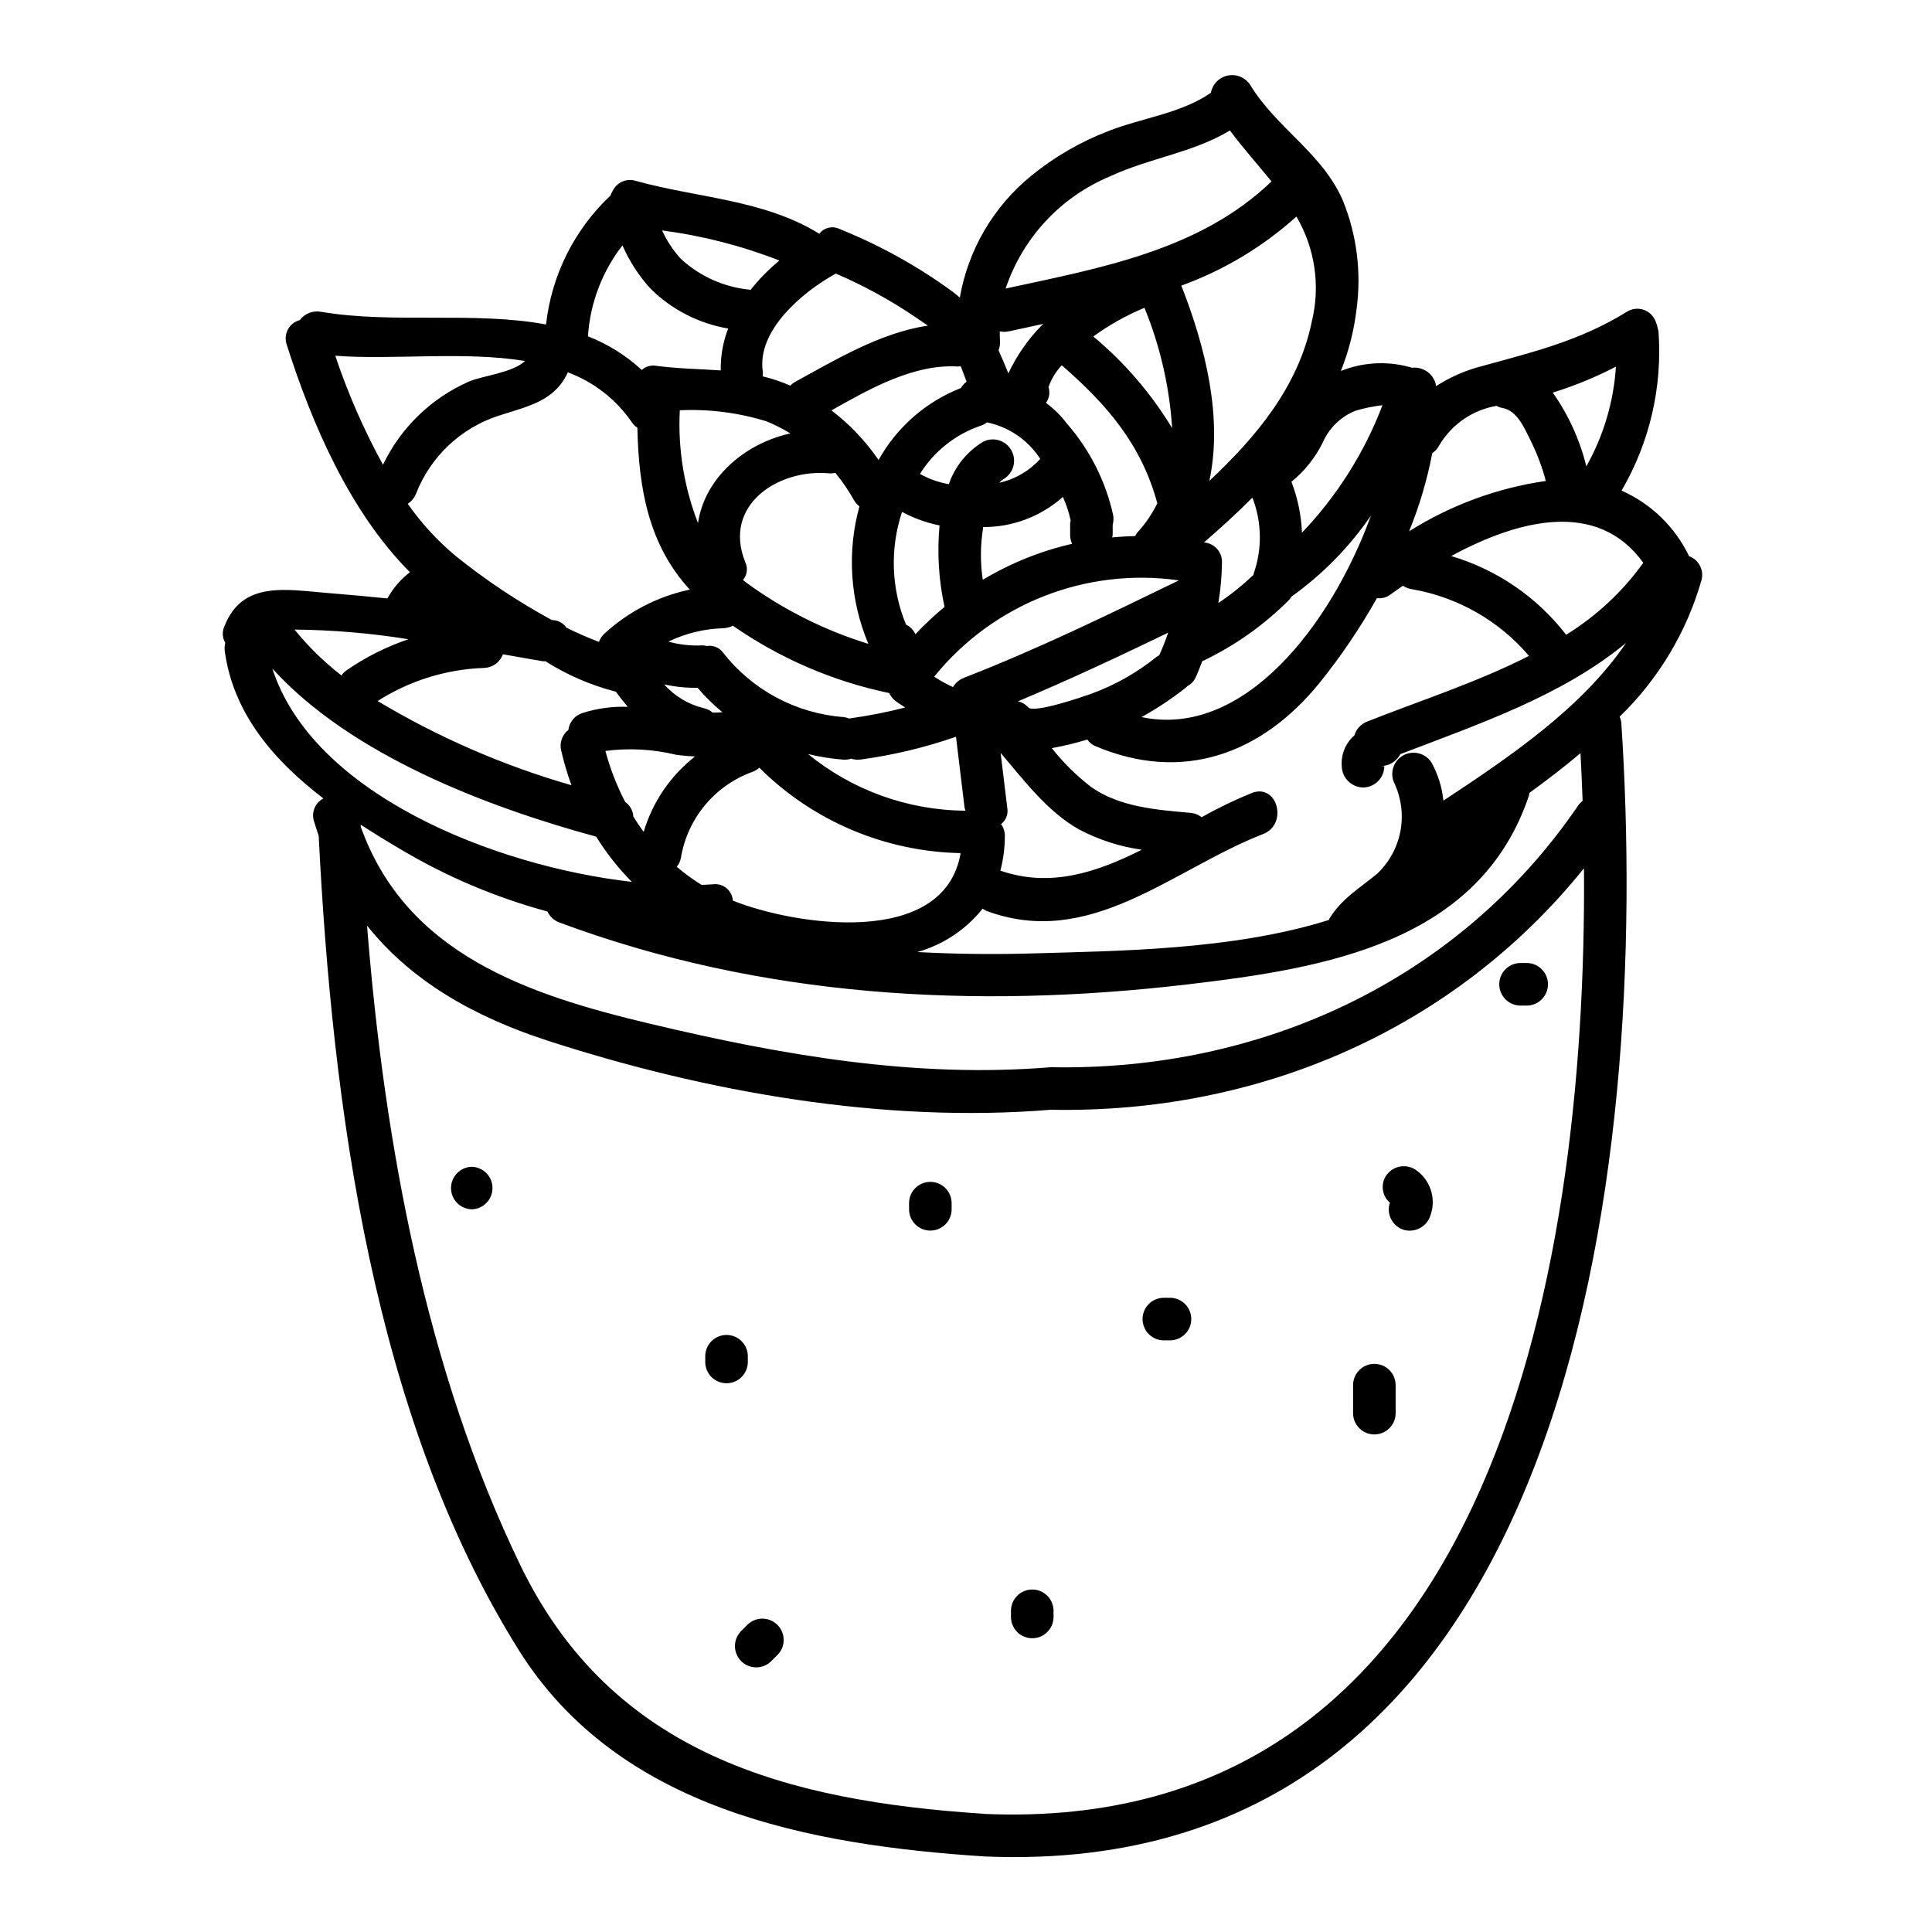 <?xml version="1.0" encoding="UTF-8"?>
<!-- Uploaded to: ICON Repo, www.svgrepo.com, Generator: ICON Repo Mixer Tools -->
<svg fill="#000000" width="800px" height="800px" version="1.1" viewBox="144 144 512 512" xmlns="http://www.w3.org/2000/svg">
 <g>
  <path d="m591.63 291.41c-3.707-7.742-10.051-13.914-17.898-17.395 7.465-12.785 10.875-27.535 9.777-42.297-0.047-0.223-0.109-0.445-0.188-0.66-0.074-0.523-0.219-1.035-0.422-1.52-0.035-0.07-0.047-0.156-0.086-0.223l-0.004-0.004c-0.52-1.508-1.707-2.691-3.215-3.211-1.512-0.52-3.172-0.316-4.512 0.551-12.254 7.59-24.527 10.578-38.203 14.332-4.363 1.098-8.512 2.906-12.289 5.344-0.469-3.062-3.273-5.211-6.356-4.863-5.879-1.762-12.168-1.59-17.941 0.488-0.328 0.098-0.625 0.246-0.949 0.363v-0.004c2.109-5.293 3.512-10.844 4.172-16.508 1.285-9.645 0.055-19.457-3.57-28.488-5.438-12.762-17.582-19.211-24.629-30.816v0.004c-1.277-1.961-3.621-2.949-5.914-2.488-2.297 0.457-4.082 2.266-4.508 4.57-7.988 5.543-18.332 6.637-27.301 10.203-7.356 2.832-14.215 6.82-20.32 11.809-9.988 8.129-16.703 19.59-18.914 32.277-0.625-0.527-1.219-1.059-1.922-1.574h0.004c-9.238-6.758-19.281-12.332-29.898-16.594-1.871-0.941-4.148-0.418-5.422 1.242-14.77-9.117-32.207-9.445-48.621-14.012-2.43-0.766-5.055 0.375-6.152 2.676-0.238 0.379-0.426 0.785-0.562 1.207-9.574 8.996-15.633 21.113-17.082 34.172-18.941-3.543-40.613-0.117-59.66-3.363-2.133-0.391-4.301 0.465-5.594 2.203-1.363 0.355-2.512 1.266-3.172 2.508-0.656 1.242-0.758 2.707-0.285 4.031 6.656 20.945 16.723 44.312 32.637 60.266-2.445 1.887-4.477 4.254-5.969 6.957-5.113-0.523-10.23-0.988-15.352-1.395-11.305-0.898-23.098-3.496-27.867 8.848v0.004c-0.625 1.387-0.531 2.992 0.258 4.297-0.18 0.723-0.227 1.469-0.137 2.207 2.277 16.688 13.133 29.074 26.148 39.051-2.215 1.129-3.273 3.711-2.492 6.07 0.395 1.309 0.816 2.551 1.234 3.805 3.59 71.637 14.438 154.34 53.059 215.87 26.434 42.117 76.902 51.594 123.4 54.629 156.14 6.66 176.51-182.79 168.75-300.41v0.004c-0.066-0.566-0.215-1.121-0.445-1.641 10.262-9.938 17.738-22.398 21.676-36.129 0.762-2.66-0.664-5.453-3.262-6.398zm-35.816-43.465h-0.004c5.664-1.77 11.164-4.043 16.426-6.785-0.594 9.285-3.273 18.32-7.84 26.426-1.719-7.016-4.742-13.648-8.906-19.555 0.125-0.031 0.238-0.055 0.34-0.086zm-32.273 16.156-0.004 0.004c0.781-0.5 1.418-1.203 1.84-2.027 3.273-5.582 8.844-9.434 15.223-10.523 0.473 0.266 0.984 0.457 1.516 0.562 4.031 0.621 6.008 5.68 7.676 8.961v0.004c1.625 3.324 2.922 6.797 3.867 10.375-12.883 1.859-25.227 6.406-36.238 13.344 2.731-6.68 4.785-13.613 6.141-20.695zm-20.27-11.277-0.004 0.004c2.324-0.676 4.703-1.164 7.109-1.453-4.789 12.574-12.047 24.062-21.34 33.789-0.191-4.617-1.133-9.172-2.789-13.488 3.457-2.816 6.277-6.34 8.266-10.332 1.672-3.894 4.832-6.961 8.777-8.516zm-129.16 61.797h-0.004c-11.559-3.562-22.445-9.016-32.219-16.137-0.352-0.262-0.652-0.535-0.988-0.789v0.004c1.109-1.312 1.348-3.152 0.609-4.699-6.113-15.141 8.773-24.895 22.391-23.547h0.004c0.492 0.023 0.988-0.031 1.469-0.152 1.84 2.258 3.484 4.668 4.922 7.207 0.367 0.656 0.867 1.23 1.461 1.691-3.324 12.066-2.488 24.902 2.375 36.434zm-45.137-32.008c-3.699-9.512-5.344-19.699-4.82-29.891 7.754-0.352 15.512 0.637 22.93 2.918 2.207 0.898 4.336 1.973 6.371 3.215-12.219 2.699-22.73 11.883-24.48 23.758zm6.715 27.867c0.883-0.02 1.75-0.246 2.527-0.664 12.434 8.656 26.484 14.719 41.312 17.824h0.117c0.352 0.824 0.918 1.543 1.633 2.086 0.848 0.66 1.75 1.18 2.617 1.766-4.84 1.246-9.754 2.211-14.707 2.891-0.051 0-0.078 0.035-0.129 0.043-0.469-0.195-0.957-0.328-1.457-0.395-12.582-0.93-24.184-7.121-31.961-17.055-0.996-1.371-2.684-2.062-4.352-1.781-0.363-0.098-0.734-0.152-1.113-0.168-3.051 0.164-6.109-0.176-9.051-1 4.555-2.188 9.516-3.394 14.562-3.547zm58.617-5.641h0.004c-2.727 2.254-5.309 4.676-7.734 7.246-0.48-1.133-1.367-2.043-2.484-2.555v-0.039c-3.918-9.496-4.285-20.086-1.039-29.832 3.117 1.676 6.465 2.883 9.938 3.586-0.672 7.223-0.227 14.508 1.32 21.594zm-65.457 21.426 0.004 0.004c2.012 2.344 4.215 4.512 6.594 6.481-0.863 0.07-1.715 0.082-2.574 0.098v0.004c-0.676-0.586-1.488-0.992-2.363-1.184-4.059-0.977-7.723-3.172-10.496-6.297 2.902 0.645 5.867 0.949 8.84 0.898zm-5.949 17.711 0.004 0.004c1.758 0.254 3.527 0.414 5.305 0.48-6.512 5.082-11.273 12.07-13.625 19.988-0.977-1.312-1.883-2.68-2.754-4.078-0.086-1.539-0.875-2.953-2.141-3.836-2.234-4.305-3.996-8.84-5.254-13.527 6.164-0.805 12.422-0.48 18.469 0.953zm1.547 27.344 0.004 0.004c0.848-5.129 3.043-9.938 6.363-13.934 3.32-4 7.644-7.039 12.531-8.812 0.691-0.25 1.332-0.633 1.883-1.121 14.199 14.137 33.312 22.242 53.348 22.625-4.328 25.359-44.172 19.09-60.359 12.594-0.082-1.289-0.699-2.488-1.695-3.309-1-0.82-2.293-1.188-3.574-1.02-0.977 0.074-1.988 0.125-3.012 0.168-2.312-1.438-4.516-3.043-6.594-4.805 0.574-0.691 0.957-1.52 1.109-2.406zm33.656-27.496 0.008 0.004c3.113 0.75 6.285 1.25 9.48 1.496 0.668 0.031 1.332-0.055 1.969-0.266 0.84 0.262 1.727 0.336 2.598 0.219 8.574-1.168 17.016-3.188 25.188-6.035 0.762 6.297 1.527 12.602 2.289 18.914h0.004c0.062 0.23 0.137 0.457 0.223 0.68-15.227-0.09-29.961-5.394-41.75-15.027zm41.242-20.145 0.004 0.004c-1.176 0.461-2.16 1.309-2.793 2.402-1.73-0.789-3.398-1.711-4.988-2.758 15.586-19.293 40.152-28.988 64.715-25.539v0.082c-18.766 9.121-37.449 18.23-56.934 25.793zm22.516-77.117 0.004 0.004c0.758-2.144 1.953-4.106 3.508-5.766 11.859 10.309 21.066 20.859 25.328 36.574-1.391 2.84-3.184 5.465-5.328 7.789-0.207 0.281-0.391 0.582-0.547 0.898-2.047 0.047-4.078 0.16-6.098 0.355h0.004c0.062-0.227 0.109-0.461 0.141-0.695v-2.629c0.223-0.82 0.27-1.676 0.141-2.519-1.969-8.973-6.164-17.309-12.199-24.23-1.598-2.117-3.488-3.992-5.609-5.574 0.871-1.227 1.113-2.789 0.66-4.223zm11.859-13.383 0.004 0.004c4.207-3.066 8.758-5.621 13.566-7.613 4.16 10.16 6.641 20.926 7.336 31.883-5.574-9.203-12.637-17.414-20.902-24.297zm-8.043 42.504c0.906 2.004 1.598 4.102 2.059 6.25-0.062 0.23-0.109 0.469-0.141 0.703v3.066c-0.012 0.836 0.164 1.66 0.512 2.418-8.34 1.91-16.328 5.129-23.664 9.539-0.527-3.527-0.629-7.102-0.301-10.652 0.09-0.934 0.23-2.094 0.414-3.332l-0.004-0.004c7.789 0.047 15.316-2.801 21.125-7.988zm-16.387 86.715c1.305-1 1.945-2.644 1.652-4.262l-1.77-14.617c6.231 7.301 12.387 15.582 20.789 20.293 5.188 2.738 10.809 4.559 16.621 5.371-11.969 6.035-24.32 10.125-37.469 5.543 0.781-3.016 1.18-6.117 1.184-9.23 0.004-1.113-0.348-2.199-1.008-3.098zm7.191-30.934c-0.711-0.82-1.668-1.383-2.731-1.598 13.461-5.652 26.664-11.836 39.812-18.188-0.672 2.031-1.461 4.023-2.359 5.965-0.297 0.16-0.578 0.344-0.844 0.547-5.117 4.106-10.867 7.352-17.027 9.617-1.988 0.715-15.367 5.344-16.852 3.656zm41.848-5.297c0.141-0.113 0.234-0.234 0.363-0.352h-0.004c0.953-0.496 1.715-1.293 2.16-2.269 0.672-1.438 1.199-2.906 1.777-4.356 0.062-0.027 0.117 0 0.18-0.047l0.004-0.004c8.523-4.062 16.277-9.566 22.922-16.27 0.18-0.234 0.344-0.48 0.484-0.738 8.242-5.871 15.387-13.152 21.105-21.5-10.629 29.203-33.852 59.125-60.801 53.402h0.004c4.144-2.289 8.094-4.922 11.805-7.867zm4.723-38.41c4.371-3.781 8.711-7.731 12.848-11.875v-0.004c2.512 6.473 2.625 13.625 0.324 20.172-0.035 0.102 0 0.184-0.035 0.289-2.891 2.75-6.008 5.25-9.316 7.477 0.598-3.551 0.918-7.144 0.965-10.746 0.094-2.773-2.023-5.121-4.789-5.316zm28.555-58.402c-3.5 16.984-14.637 30.402-27.117 42.078 3.609-16.801-1.078-35.621-7.43-51.738h-0.004c11.254-4.078 21.613-10.293 30.508-18.305 4.957 8.434 6.406 18.473 4.039 27.961zm-53.48-38.602c10.629-4.949 22.016-6.262 31.812-12.176 3.621 4.84 7.504 9.156 11.02 13.496-18.973 18.277-45.34 22.949-70.453 28.391 4.492-13.426 14.559-24.258 27.621-29.711zm-29.176 41.07c0.82 0.168 1.664 0.156 2.481-0.031 3.016-0.664 6.051-1.32 9.086-1.969-0.152 0.156-0.332 0.277-0.48 0.434h-0.004c-3.633 3.703-6.609 7.992-8.809 12.691-0.875-2.172-1.723-4.199-2.598-6.113 0.309-0.77 0.434-1.602 0.371-2.43-0.051-0.875-0.047-1.727-0.047-2.582zm-3.383 24.113c5.57 1.156 10.48 4.41 13.715 9.086 0.141 0.195 0.27 0.395 0.395 0.586-2.879 3.188-6.676 5.398-10.863 6.328 0.414-0.457 0.895-0.848 1.426-1.16 2.477-1.66 3.234-4.961 1.727-7.535-1.504-2.574-4.75-3.531-7.414-2.188-4.262 2.566-7.484 6.555-9.102 11.258-2.688-0.465-5.277-1.383-7.656-2.719 3.758-6.035 9.504-10.57 16.246-12.824 0.551-0.195 1.066-0.477 1.527-0.832zm-7.656-14.805h0.004c0.227-0.016 0.453-0.047 0.676-0.098 0.551 1.363 1.066 2.754 1.551 4.113-0.605 0.465-1.117 1.039-1.508 1.691-9.262 3.629-16.973 10.371-21.805 19.066-3.441-5.019-7.66-9.457-12.496-13.152 10.324-5.812 21.887-12.352 33.582-11.621zm-32.414-24.629h0.004c7.199 3.086 14.094 6.836 20.598 11.203 1.234 0.84 2.527 1.699 3.805 2.594-12.594 1.84-24.613 9.117-35.477 15.062-0.359 0.238-0.691 0.52-0.98 0.836-2.371-1.043-4.828-1.867-7.348-2.469 0.062-0.406 0.082-0.82 0.055-1.23-1.656-10.859 10.473-21.133 19.348-25.996zm-14.957-3.469 0.004 0.004c-2.812 2.316-5.367 4.926-7.633 7.781-0.031 0-0.051-0.027-0.082-0.035-6.867-0.637-13.336-3.519-18.406-8.195-2.035-2.234-3.715-4.773-4.973-7.527 10.645 1.391 21.082 4.066 31.082 7.973zm-41.582-4.016c1.84 4.238 4.375 8.141 7.5 11.543 5.602 5.519 12.766 9.184 20.52 10.504-1.383 3.535-2.051 7.309-1.969 11.102-5.547-0.395-11.176-0.438-17.117-1.223-1.375-0.25-2.789 0.156-3.82 1.098-4.152-3.84-8.988-6.863-14.258-8.91 0.566-8.773 3.75-17.172 9.145-24.113zm-76.109 29.258c15.477 1.156 34.137-1.258 50.281 1.387-3.285 3.148-11.414 3.938-14.809 5.438l0.004-0.004c-10.012 4.383-18.113 12.215-22.828 22.066-5.07-9.23-9.301-18.902-12.648-28.887zm19.211 39.234c0.977-0.637 1.734-1.555 2.168-2.633 3.812-9.805 11.809-17.391 21.805-20.676 7.871-2.555 14.957-3.84 18.438-11.539h-0.004c6.863 2.547 12.773 7.144 16.926 13.172 0.406 0.594 0.922 1.105 1.516 1.512 0.336 15.781 2.856 30.934 13.898 42.902v0.004c-8.445 1.781-16.254 5.809-22.609 11.652-0.668 0.602-1.172 1.359-1.469 2.203-2.836-1.082-5.719-2.32-8.633-3.769h0.004c-0.738-1.09-1.914-1.809-3.223-1.969l-0.695-0.086c-9.023-4.914-17.586-10.625-25.582-17.07-4.758-4.004-8.973-8.609-12.539-13.703zm20.297 43.492h0.004c2.219-0.098 4.164-1.523 4.922-3.613 5.336 0.93 9.25 1.645 10.629 1.859 0.211 0.031 0.395-0.039 0.594-0.023v-0.004c5.777 3.648 12.09 6.379 18.707 8.09 0.996 1.379 2.047 2.715 3.148 4.004-4.059-0.145-8.109 0.406-11.98 1.633-2.023 0.621-3.492 2.375-3.75 4.473-1.68 1.305-2.426 3.477-1.902 5.531 0.719 3.098 1.625 6.152 2.711 9.141-18.02-5.18-35.285-12.684-51.367-22.316 8.473-5.406 18.242-8.434 28.289-8.773zm-20.117-7.602c-5.785 1.961-11.27 4.707-16.301 8.168-0.566 0.387-1.062 0.871-1.469 1.43-4.586-3.57-8.754-7.648-12.422-12.156 10.113 0.098 20.203 0.953 30.191 2.559zm-36.055 7.781c20.91 23.027 57.035 36.707 85.805 44.539 2.691 4.336 5.859 8.355 9.445 11.984-36.633-4.188-84.602-23.371-95.25-56.523zm23.383 41.363c3.543 2.289 7.086 4.465 10.594 6.523 12.156 7.25 25.254 12.797 38.922 16.488 0.633 1.371 1.793 2.43 3.215 2.934 53.496 19.902 110.17 23.012 166.54 16.371 36.355-4.285 77.305-10.996 90.383-50.133 0.039-0.199 0.066-0.398 0.078-0.602 4.621-3.344 9.176-6.84 13.539-10.531 0.219 4.137 0.418 8.336 0.566 12.637-0.465 0.367-0.875 0.805-1.211 1.289-31.676 46.406-84.09 70.383-139.72 69.301-36.055 2.969-71.039-3.176-106.02-11.477-32.645-7.742-64.746-18.5-76.836-52.199-0.008-0.203-0.023-0.402-0.031-0.602zm165.33 262.14c-52.383-3.418-98.77-15.77-123.02-65.922-24.973-51.637-36.039-111.72-40.609-169.48 11.594 14.562 28.082 24.074 47.789 30.477 42.098 13.688 89.219 21.973 133.41 18.336 55.301 1.078 106.96-21.348 141.3-63.988 0.848 110.19-26.168 256.26-158.86 250.6zm121.61-268.5c-0.348-3.547-1.422-6.988-3.152-10.105-1.633-2.547-4.984-3.356-7.598-1.828-2.613 1.531-3.559 4.848-2.137 7.519 1.785 3.938 2.305 8.332 1.484 12.578-0.816 4.242-2.938 8.129-6.059 11.117-4.699 3.938-9.504 6.637-12.773 12.031-0.039 0.098-0.078 0.199-0.105 0.301-25.48 8.039-56.434 8.195-78.012 8.855-10.414 0.316-20.77 0.199-31.059-0.352 6.832-1.926 12.891-5.949 17.316-11.504 0.277 0.211 0.574 0.398 0.887 0.551 27.578 10.355 49.281-10.898 73.441-20.324 6.691-2.609 3.773-13.52-3-10.875-4.559 1.859-8.996 4-13.285 6.414-0.84-0.648-1.84-1.043-2.894-1.145-8.887-0.789-18.965-1.52-26.473-6.922-3.859-2.977-7.336-6.41-10.352-10.234 3.18-0.578 6.324-1.34 9.418-2.277 0.527 0.785 1.273 1.395 2.148 1.75 23.008 9.75 44.02 2.211 59.434-16.824 5.668-7.039 10.738-14.535 15.164-22.414 1.297 0.184 2.609-0.172 3.633-0.984 1.035-0.754 2.133-1.523 3.246-2.293h0.004c0.75 0.5 1.605 0.82 2.5 0.941 12.047 2.098 22.98 8.34 30.91 17.652-13.777 7.031-29.086 11.934-42.867 17.402v-0.004c-1.641 0.629-2.894 1.984-3.398 3.664-2.34 2.047-3.582 5.074-3.352 8.176 0.074 3.086 2.559 5.566 5.641 5.641 3.098-0.023 5.606-2.527 5.637-5.625-0.188 0.031-0.438 0.062-0.84 0.09h0.004c0.281-0.047 0.562-0.117 0.836-0.203v-0.055c0.07-0.008 0.145-0.008 0.215 0 1.738-0.352 3.223-1.473 4.035-3.047 20.727-7.945 42.863-15.453 59.828-29.477-11.809 17.406-31.176 30.41-48.426 41.809zm32.531-43.965c-7.703-9.988-18.363-17.289-30.461-20.863 17.68-9.594 38.75-15.109 50.91 1.789l-0.004 0.004c-5.488 7.641-12.438 14.125-20.445 19.07z"/>
  <path d="m518.87 453.82c-2.695-1.551-6.133-0.648-7.719 2.023-1.305 2.293-0.797 5.191 1.207 6.906-0.047 0.09-0.09 0.184-0.125 0.281-0.809 3 0.945 6.09 3.934 6.934 2.992 0.75 6.047-0.984 6.938-3.938 1.605-4.559-0.152-9.621-4.234-12.207z"/>
  <path d="m502.58 510.93v7.719c0.082 3.059 2.582 5.492 5.641 5.492 3.055 0 5.555-2.434 5.637-5.492v-7.719c-0.082-3.055-2.582-5.488-5.637-5.488-3.059 0-5.559 2.434-5.641 5.488z"/>
  <path d="m454.21 487.93h-1.93c-3.059 0.082-5.492 2.582-5.492 5.637 0 3.059 2.434 5.559 5.492 5.641h1.93c3.055-0.082 5.488-2.582 5.488-5.641 0-3.055-2.434-5.555-5.488-5.637z"/>
  <path d="m411.92 570.73v1.93c0.078 3.055 2.582 5.492 5.637 5.492 3.059 0 5.559-2.438 5.641-5.492v-1.93c-0.082-3.055-2.582-5.492-5.641-5.492-3.055 0-5.559 2.438-5.637 5.492z"/>
  <path d="m342.18 505.14v-1.93c-0.113-3.031-2.606-5.434-5.641-5.434-3.035 0-5.527 2.402-5.641 5.434v1.93c0.113 3.035 2.606 5.434 5.641 5.434 3.035 0 5.527-2.398 5.641-5.434z"/>
  <path d="m269.02 453.21c-3.055 0.078-5.492 2.578-5.492 5.637s2.438 5.559 5.492 5.637c3.055-0.078 5.492-2.578 5.492-5.637s-2.438-5.559-5.492-5.637z"/>
  <path d="m384.91 462.7v1.93c0.082 3.055 2.582 5.492 5.641 5.492 3.055 0 5.559-2.438 5.637-5.492v-1.93c-0.078-3.055-2.582-5.492-5.637-5.492-3.059 0-5.559 2.438-5.641 5.492z"/>
  <path d="m342.2 574.46-1.93 1.93c-2.062 2.227-1.992 5.684 0.152 7.828 2.144 2.144 5.602 2.207 7.824 0.145l1.93-1.93v0.004c2.062-2.227 1.996-5.684-0.152-7.828-2.144-2.144-5.602-2.211-7.824-0.148z"/>
  <path d="m546.81 399.21c-3.059 0.082-5.492 2.582-5.492 5.641 0 3.055 2.434 5.555 5.492 5.637h1.93c3.055-0.082 5.488-2.582 5.488-5.637 0-3.059-2.434-5.559-5.488-5.641z"/>
 </g>
</svg>